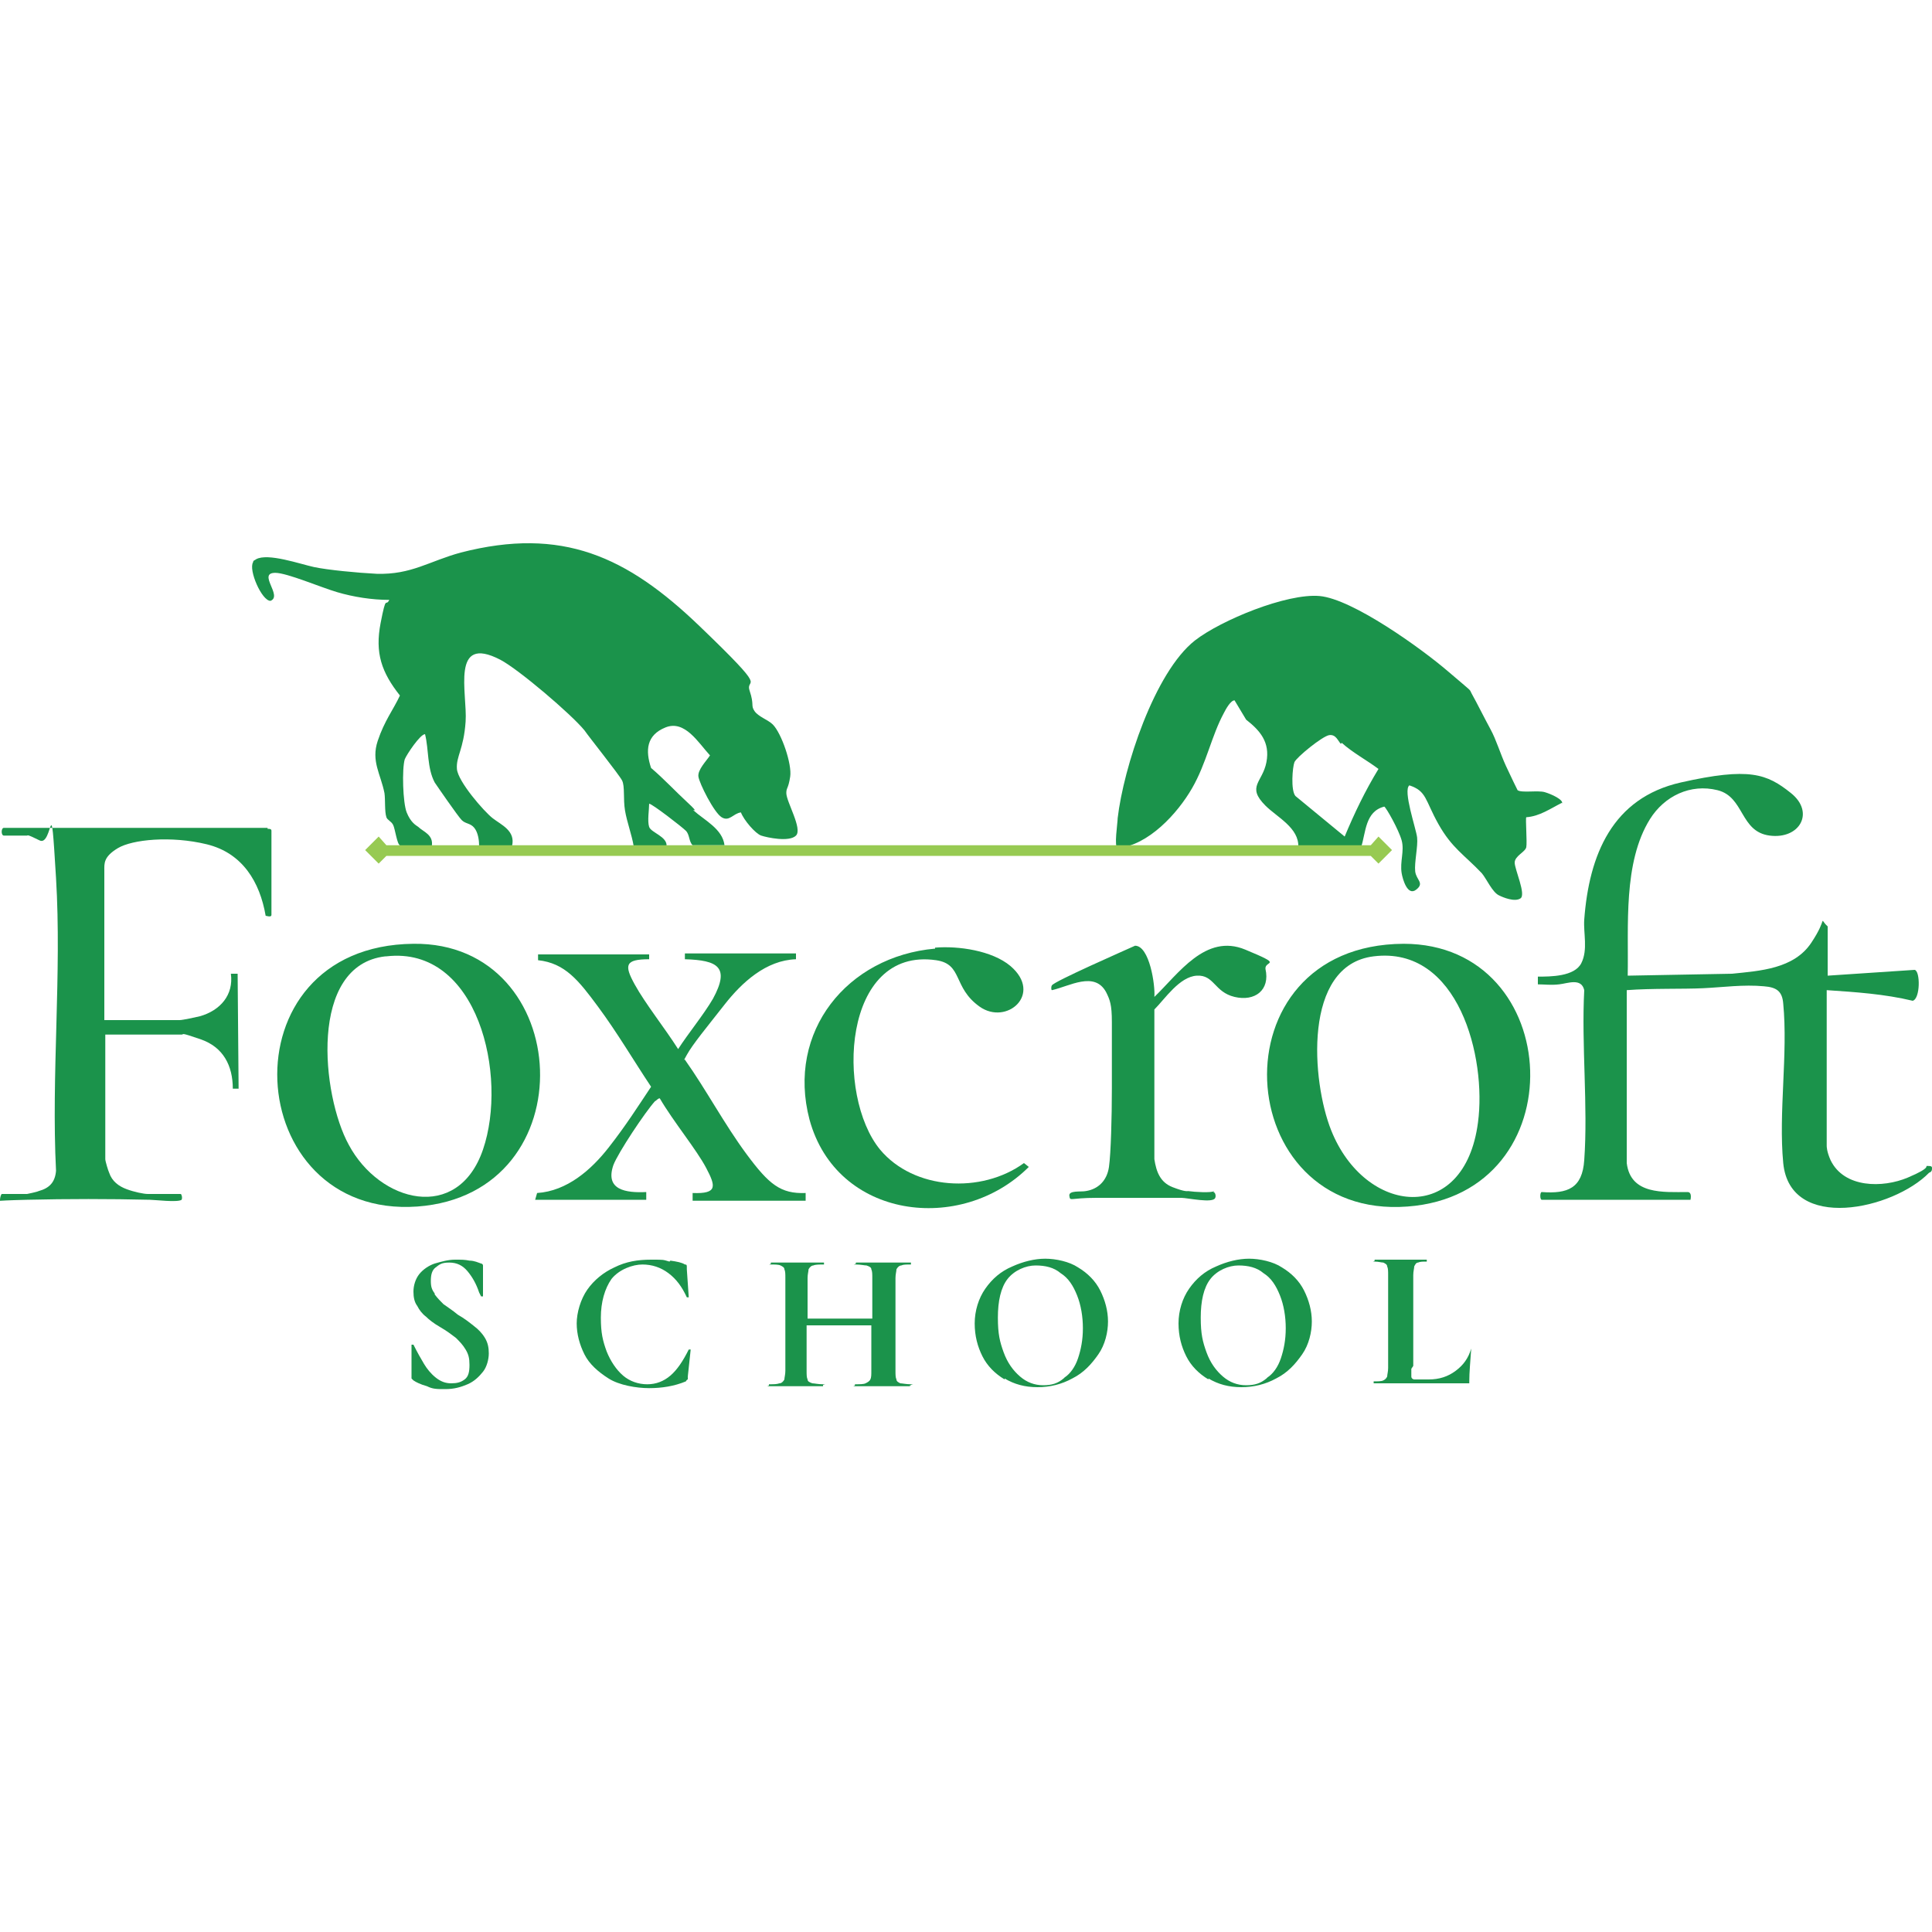<svg xmlns="http://www.w3.org/2000/svg" id="Layer_1" viewBox="0 0 200 200"><defs><style>      .st0 {        fill: #1b934b;      }      .st1 {        fill: #97ca52;      }    </style></defs><g><path class="st0" d="M168.4,120.4c.4,3.3,3.8,3,6.3,3,.3,0,.4.3.3.8h-15.4c-.2,0-.2-.8,0-.8,2.7.2,4.2-.4,4.4-3.3.4-5.6-.3-11.9,0-17.6-.3-1.3-1.7-.7-2.6-.6s-1.5,0-2.2,0v-.8c1.3,0,3.8,0,4.5-1.4s.2-3.1.3-4.5c.5-6.7,2.9-12.6,10-14.2s8.9-.9,11.4,1.1.9,4.8-2.2,4.4-2.6-4-5.4-4.7-5.5.6-7,3c-2.8,4.5-2.2,11.1-2.3,16.2l10.8-.2c2.9-.3,6.4-.5,8.2-3.2s.7-2.6,1.7-1.7v5.1l9-.6c.6.1.6,3-.2,3.2-2.9-.7-5.9-.9-8.9-1.1v16.1c0,.1,0,.6.4,1.5,1.4,2.9,5.4,2.9,8,1.8s1.7-1.2,2-1.2.5,0,.5.2,0,.4-.3.5c-3.7,3.8-14.4,6.2-15.1-1-.5-5.2.5-11.3,0-16.5-.1-1.3-.7-1.7-2-1.8-2.1-.2-4.2.1-6.3.2s-5.3,0-7.9.2v18.2Z"></path><path class="st0" d="M27.7,85.8c.2,0,.4,0,.4.2v.2c0,2,0,4.1,0,6.1s0,1.5,0,2.4c0,.2-.2.2-.6.1-.6-3.5-2.4-6.5-6.1-7.4s-7.7-.5-9.2.4-1.4,1.6-1.4,2.3v15.5h7.8c.3,0,1.7-.3,2.1-.4,2.1-.6,3.5-2.2,3.2-4.4h.7s.1,11.9.1,11.9h-.6c0-2.4-1-4.3-3.3-5.1s-1.7-.5-2-.5h-7.9v12.9c0,.2.3,1.2.4,1.4.3.9,1,1.4,1.8,1.7s1.8.5,2.2.5h3.4c.1,0,.2.4.1.6-.4.3-2.8,0-3.3,0-4.1-.1-8.6-.1-12.7,0s-2.7.2-2.8,0c0-.2.1-.6.2-.6h2.6c0,0,1-.2,1.2-.3,1.1-.3,1.7-.9,1.8-2.1-.5-9.9.6-20.4,0-30.3s-.3-3.2-1.7-3.9-1.2-.5-1.3-.5H.4c-.3,0-.3-.8,0-.8h27.3Z"></path><path class="st0" d="M145.3,97.7c16.8,0,18,25.9.4,27.2-18.4,1.4-20.2-27.1-.4-27.2ZM142.2,99c-7.4.9-6.4,13-4.4,18,3.5,8.8,13.8,9.9,15.2-.8.9-6.7-2-18.3-10.8-17.2Z"></path><path class="st0" d="M42.8,97.7c16.7-.2,18.1,25.9.4,27.2-18.3,1.3-20.2-27-.4-27.2ZM39.9,99c-8,.9-6.6,14.4-3.8,19.5,3.2,6,11.3,8.1,13.9.5s-.5-21.1-10-20Z"></path><path class="st0" d="M67.2,98.7v.6c-2.5,0-2.6.6-1.5,2.6s3.1,4.5,4.5,6.7c1.1-1.7,2.6-3.5,3.6-5.2,1.8-3.3.5-4-2.9-4.1v-.6s11.5,0,11.5,0v.6c-3.1.1-5.6,2.4-7.4,4.7s-3.3,4.1-3.9,5.2-.2.3-.2.5c2.2,3.1,4.1,6.7,6.4,9.8s3.5,4.1,6.1,4v.8s-11.7,0-11.7,0v-.8c2.6.1,2.4-.7,1.4-2.6s-3.4-4.8-4.8-7.2c-.2,0-.3.2-.5.3-1,1.1-3.8,5.3-4.3,6.6-.9,2.6,1.3,2.9,3.4,2.8v.8s-11.5,0-11.5,0l.2-.7c3.1-.2,5.6-2.4,7.4-4.7s3-4.2,4.4-6.3c-1.8-2.7-3.5-5.6-5.5-8.3s-3.4-4.5-6.2-4.8v-.6s11.5,0,11.5,0Z"></path><path class="st0" d="M96.8,98.1c2.4-.2,5.9.3,7.8,1.9,3.4,2.9-.4,6.2-3.2,4.2s-1.7-4.4-4.5-4.8c-9.7-1.4-10.4,14-5.8,19.6,3.5,4.2,10.5,4.6,14.9,1.4l.5.4c-7,7-19.9,5.4-22.7-4.9-2.4-9.1,3.9-16.9,13-17.7Z"></path><path class="st0" d="M125.6,123.4c.2,0,.3.4.2.6-.2.6-2.9,0-3.5,0-2.9,0-6,0-8.8,0s-2.7.4-2.8-.2,1.2-.4,1.7-.5c1.3-.2,2.2-1.1,2.4-2.5s.3-5.2.3-8.1,0-5.1,0-6.9-.2-2.3-.6-3.1c-1.2-2.2-3.8-.6-5.6-.2-.1,0-.1-.4,0-.5.2-.4,7.5-3.6,8.6-4.1,1.5,0,2.1,4.1,2,5.3,2.5-2.4,5.3-6.6,9.4-4.9s2,1.1,2.1,2c.5,2.2-1.1,3.4-3.2,2.9s-2.1-2.3-3.9-2.2-3.3,2.4-4.4,3.5v15.5c.2,1.3.6,2.4,1.9,2.9s1.5.4,1.6.4c.7.1,2.4.2,2.7,0Z"></path></g><path class="st0" d="M41.4,87.5c-.3-.1-.5-1.7-.7-2.1s-.6-.5-.7-.8c-.2-.6-.1-1.8-.2-2.5-.4-2-1.4-3.3-.7-5.4s1.6-3.2,2.3-4.7c-1.9-2.4-2.6-4.4-2-7.5s.5-1.6.9-2.4c-1.8,0-3.7-.3-5.4-.8s-5.2-2-6.4-2c-1.9,0,.8,2.4-.5,2.9-.9,0-2.3-3.2-1.8-4,0-.2.2-.2.3-.3,1.2-.7,4.6.5,6,.8s4.5.6,6.5.7c3.6.1,5.4-1.3,8.7-2.2,10.5-2.7,17.2.4,24.7,7.6s4.7,5.2,5.2,6.7.1,1.5.5,2.1,1.4.9,1.9,1.4c.9.9,2,4.1,1.8,5.4s-.4,1.1-.4,1.7c0,.9,1.7,3.7,1,4.4s-3,.2-3.6,0-1.8-1.6-2.1-2.4c-.8.1-1.2,1-2,.5s-2.3-3.5-2.4-4.2.8-1.6,1.2-2.2c-1.2-1.3-2.6-3.7-4.6-2.9s-2.1,2.4-1.5,4.2c1.3,1.1,2.5,2.4,3.8,3.6s.4.6.6.8c1.1,1,3,1.9,3.2,3.6h-3.3c-.4-.4-.3-1.1-.7-1.5s-3.5-2.8-3.8-2.8c0,.6-.2,1.8,0,2.4s1.9,1,1.8,2h-3.4c-.2-1.2-.7-2.5-.9-3.7s0-2.5-.3-3.1-3.5-4.6-3.9-5.2c-1.4-1.7-6.8-6.3-8.7-7.3-5.2-2.7-3.4,3.5-3.6,6.4s-1,3.6-.9,4.9,2.8,4.4,3.7,5.1,2.4,1.3,2,2.9h-3.4c0-.6-.1-1.4-.5-1.9s-.9-.4-1.3-.8-2.6-3.6-2.8-3.9c-.8-1.5-.6-3.4-1-5-.5,0-1.9,2.1-2.1,2.6-.3,1-.2,4.5.2,5.5s.9,1.3,1.2,1.5c.5.5,1.6.8,1.4,2h-3.6Z"></path><path class="st0" d="M161.7,83.1c-1.2.6-2.3,1.4-3.7,1.5-.1.1.1,2.6,0,3.1s-1.2.9-1.2,1.6,1.2,3.3.6,3.7-1.8-.1-2.2-.3c-.7-.3-1.3-1.7-1.8-2.3-1.8-1.9-3.1-2.6-4.5-5.1s-1.2-3.4-3-4c-.7.5.7,4.5.8,5.4s-.3,2.6-.2,3.5,1,1.2.1,1.9-1.4-1.1-1.5-1.7c-.2-1.2.3-2.3,0-3.4s-1.6-3.4-1.8-3.5c-2,.5-1.9,2.7-2.4,4.2h-6.5c.1-2-2.2-3.1-3.4-4.3-2-2-.3-2.4.1-4.5s-.7-3.3-2.1-4.4l-1.2-2c-.4,0-.9.9-1.1,1.3-1.3,2.4-1.8,5.2-3.3,7.8s-4.5,5.9-7.7,6.2c-.4-.1,0-2.6,0-3.1.6-5.2,3.8-15.1,8-18.4,2.7-2.1,9.5-4.9,12.9-4.6s10.5,5.4,13.3,7.8,2.1,1.7,2.5,2.4,1.3,2.5,1.9,3.6,1,2.5,1.6,3.8,1.1,2.3,1.2,2.5c.4.3,2.1,0,2.8.2s2,.8,1.8,1.2ZM138.8,77c-.3-.3-.5-1-1.2-.9s-3.4,2.3-3.6,2.8-.4,2.9.1,3.5l5.1,4.2c1-2.4,2.1-4.7,3.5-7-1.2-.9-2.7-1.7-3.8-2.7Z"></path><g><path class="st0" d="M45,134c.3.4.6.7.9,1,.4.3.9.6,1.5,1.1.7.4,1.2.8,1.7,1.2.4.3.8.7,1.1,1.2s.4,1,.4,1.6-.2,1.4-.6,1.9-.9,1-1.6,1.3c-.7.3-1.4.5-2.3.5s-1.3,0-1.9-.3c-.7-.2-1.1-.4-1.4-.6,0,0-.1-.1-.2-.2,0,0,0-.1,0-.2v-3.3c0,0,0,0,0,0,0,0,0,0,.1,0,0,0,.1,0,.1,0,.4.8.8,1.5,1.1,2s.7,1,1.2,1.4c.5.4,1,.6,1.6.6s1-.1,1.4-.4c.4-.3.5-.8.5-1.5s-.1-1.1-.4-1.6c-.3-.5-.6-.8-1-1.2-.4-.3-.9-.7-1.6-1.1-.7-.4-1.2-.8-1.5-1.1-.4-.3-.7-.7-.9-1.1-.3-.4-.4-.9-.4-1.5s.2-1.3.6-1.8c.4-.5,1-.9,1.6-1.1.7-.2,1.4-.4,2.1-.4s1,0,1.5.1c.5,0,.9.2,1.2.3.1,0,.2.1.2.2s0,.1,0,.2v3s0,0-.1,0c0,0-.1,0-.1,0l-.2-.4c-.3-.9-.7-1.6-1.2-2.2s-1.1-.9-1.9-.9-1,.2-1.4.5c-.4.3-.5.8-.5,1.4s.1.9.4,1.3Z"></path><path class="st0" d="M69.4,130.5c.7.1,1.2.2,1.5.4.1,0,.2,0,.2.2,0,0,0,.2,0,.3l.2,2.9s0,0-.1,0c0,0-.1,0-.1,0-.5-1.1-1.1-1.9-1.9-2.5-.8-.6-1.7-.9-2.7-.9s-2.4.5-3.2,1.5c-.7,1-1.1,2.4-1.1,4s.2,2.4.6,3.5c.4,1,1,1.9,1.7,2.5.7.6,1.6.9,2.5.9s1.7-.3,2.4-.9,1.3-1.5,1.9-2.7c0,0,0,0,.1,0,0,0,.1,0,.1,0l-.3,2.8c0,.2,0,.3,0,.3,0,0-.1,0-.2.2-1.2.5-2.5.7-3.8.7s-3.1-.3-4.2-1c-1.1-.7-2-1.5-2.5-2.5-.5-1-.8-2.1-.8-3.2s.4-2.5,1.1-3.5c.7-1,1.7-1.8,2.8-2.3,1.2-.6,2.4-.8,3.8-.8s1.2,0,1.9.2Z"></path><path class="st0" d="M94.2,143.4c0,0,0,.1,0,.1-.5,0-.9,0-1.2,0h-1.6s-1.9,0-1.9,0c-.2,0-.6,0-1,0s0,0,0-.1,0-.1,0-.1c.5,0,.9,0,1.1-.1s.4-.2.5-.4.1-.5.1-.9v-4.7h-6.7v4.7c0,.4,0,.7.1.9,0,.2.2.3.5.4.2,0,.6.1,1.1.1s0,0,0,.1,0,.1,0,.1c-.5,0-.9,0-1.2,0h-1.8s-1.5,0-1.5,0c-.3,0-.7,0-1.1,0s0,0,0-.1,0-.1,0-.1c.5,0,.8,0,1.1-.1.2,0,.4-.2.5-.4,0-.2.1-.5.1-.9v-9.6c0-.4,0-.7-.1-.9,0-.2-.2-.3-.4-.4s-.6-.1-1-.1,0,0,0-.1,0-.1,0-.1h1.1c.6,0,1.1,0,1.5,0s1.1,0,1.8,0h1.1s0,0,0,.1,0,.1,0,.1c-.5,0-.9,0-1.1.1-.2,0-.4.2-.5.4,0,.2-.1.5-.1.9v4.2h6.7v-4.2c0-.4,0-.7-.1-.9,0-.2-.2-.3-.5-.4-.2,0-.6-.1-1.1-.1s0,0,0-.1,0-.1,0-.1h1c.7,0,1.3,0,1.9,0s.9,0,1.6,0h1.2s0,0,0,.1,0,.1,0,.1c-.5,0-.8,0-1,.1-.2,0-.4.2-.5.4,0,.2-.1.5-.1.9v9.6c0,.4,0,.7.1.9,0,.2.2.3.4.4.2,0,.6.1,1.1.1s0,0,0,.1Z"></path><path class="st0" d="M104,142.8c-1-.6-1.8-1.4-2.3-2.4-.5-1-.8-2.1-.8-3.4s.4-2.6,1.1-3.6,1.6-1.8,2.8-2.3c1.1-.5,2.3-.8,3.4-.8s2.5.3,3.4.9c1,.6,1.8,1.4,2.3,2.4.5,1,.8,2.1.8,3.2s-.3,2.4-1,3.4c-.7,1-1.5,1.9-2.7,2.5-1.1.6-2.3.9-3.6.9s-2.4-.3-3.4-.9ZM110.2,142.6c.6-.4,1.1-1.1,1.4-2,.3-.9.5-1.9.5-3.1s-.2-2.4-.6-3.4-.9-1.8-1.7-2.3c-.7-.6-1.6-.8-2.6-.8s-2.2.5-2.9,1.4c-.7.9-1,2.3-1,4s.2,2.5.6,3.6c.4,1.1,1,1.9,1.7,2.5.7.6,1.5.9,2.4.9s1.5-.2,2.1-.7Z"></path><path class="st0" d="M125.1,142.8c-1-.6-1.8-1.4-2.3-2.4-.5-1-.8-2.1-.8-3.4s.4-2.6,1.1-3.6,1.6-1.8,2.8-2.3c1.1-.5,2.3-.8,3.4-.8s2.5.3,3.4.9c1,.6,1.8,1.4,2.3,2.4.5,1,.8,2.1.8,3.2s-.3,2.4-1,3.4c-.7,1-1.5,1.9-2.7,2.5-1.1.6-2.3.9-3.6.9s-2.4-.3-3.4-.9ZM131.2,142.6c.6-.4,1.1-1.1,1.4-2,.3-.9.5-1.9.5-3.1s-.2-2.4-.6-3.4-.9-1.8-1.7-2.3c-.7-.6-1.6-.8-2.6-.8s-2.2.5-2.9,1.4c-.7.9-1,2.3-1,4s.2,2.5.6,3.6c.4,1.1,1,1.9,1.7,2.5.7.6,1.5.9,2.4.9s1.5-.2,2.1-.7Z"></path><path class="st0" d="M146.1,141.7c0,.4,0,.6,0,.8,0,.2.2.3.3.3.2,0,.4,0,.8,0h.7c1.1,0,2-.3,2.8-.9.8-.6,1.3-1.3,1.6-2.3,0,0,0,0,0,0s0,0,0,0c0,0,0,0,0,0-.1,1.4-.2,2.5-.2,3.4s0,.2,0,.2c0,0-.1,0-.2,0h-9.7s0,0,0-.1,0-.1,0-.1c.4,0,.8,0,1-.1s.3-.2.4-.4c0-.2.1-.5.1-.9v-9.6c0-.4,0-.7-.1-.9,0-.2-.2-.3-.4-.4-.2,0-.5-.1-.9-.1s0,0,0-.1,0-.1,0-.1h1.1c.6,0,1.2,0,1.6,0s.9,0,1.6,0h1.1s0,0,0,.1,0,.1,0,.1c-.4,0-.7,0-.9.1-.2,0-.3.2-.4.4,0,.2-.1.5-.1.9v9.4Z"></path></g><polygon class="st1" points="142.7 89.4 144.1 88 142.7 86.6 141.9 87.5 40 87.5 39.2 86.6 37.8 88 39.2 89.4 40 88.6 141.9 88.6 142.7 89.4"></polygon></svg>